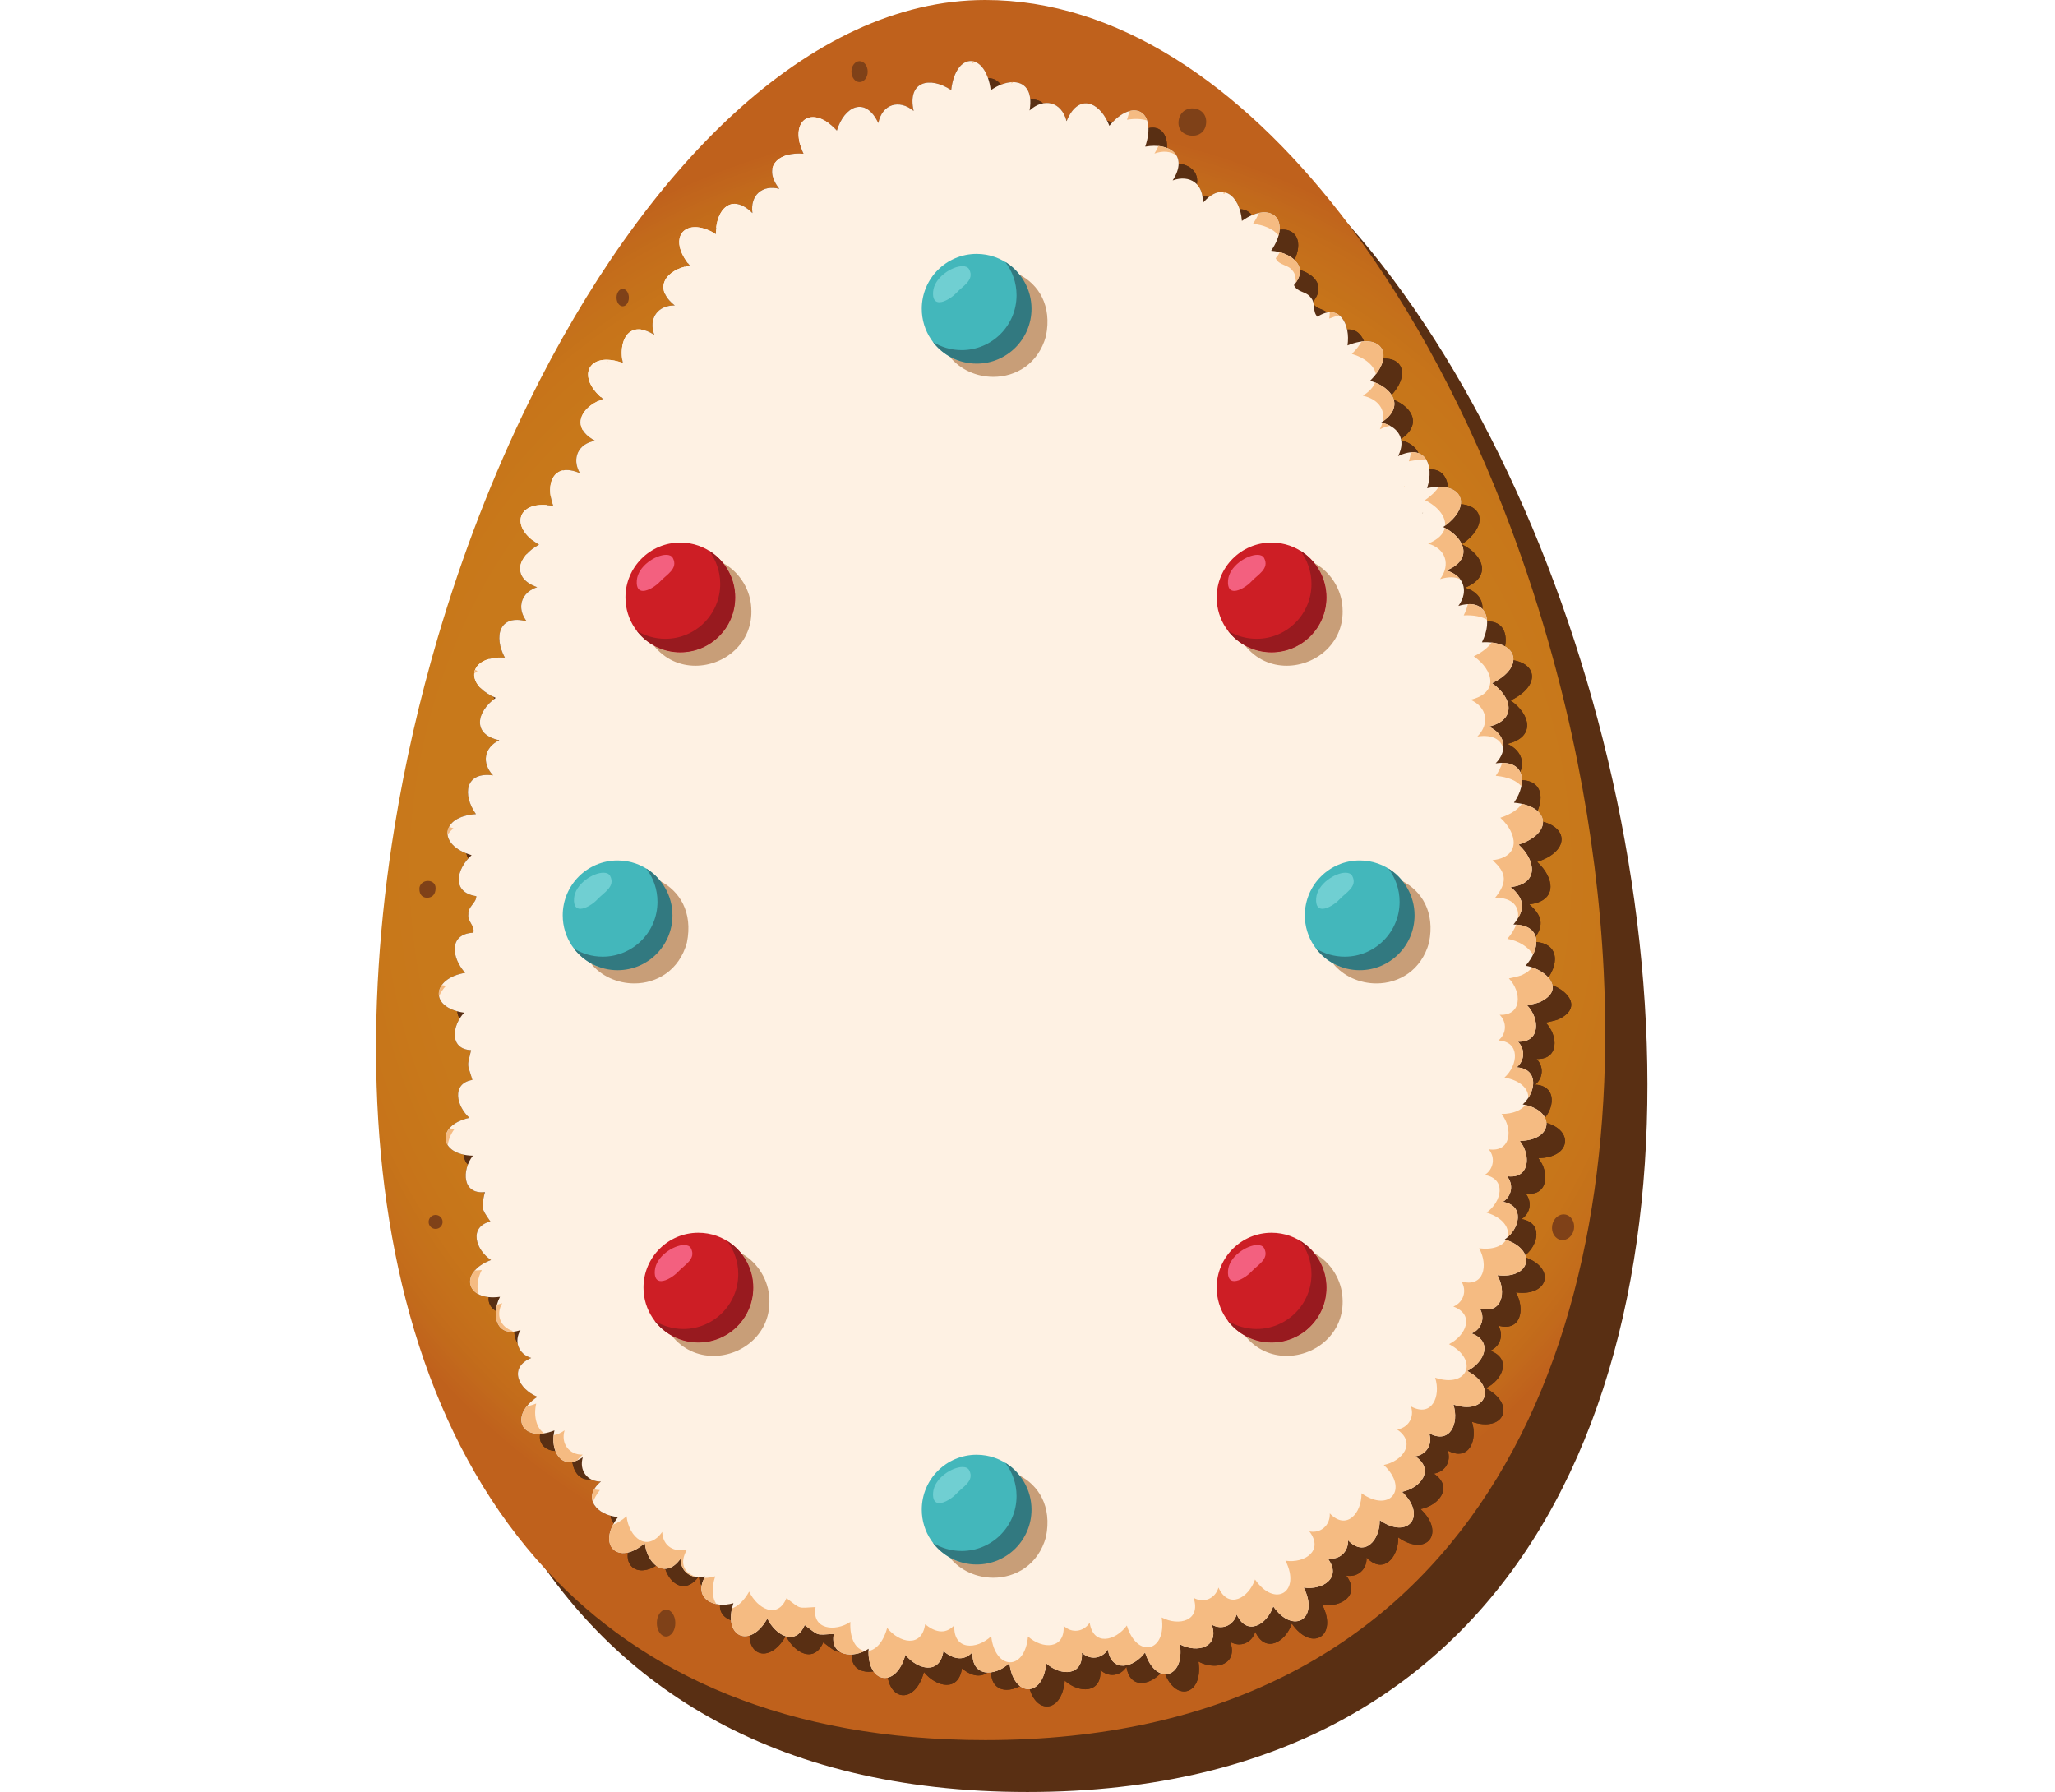 <?xml version="1.0" encoding="UTF-8"?><svg xmlns="http://www.w3.org/2000/svg" xmlns:xlink="http://www.w3.org/1999/xlink" height="500.0" preserveAspectRatio="xMidYMid meet" version="1.0" viewBox="-32.3 0.0 573.4 500.0" width="573.4" zoomAndPan="magnify"><defs><clipPath id="a"><path d="M 72 0 L 416 0 L 416 486 L 72 486 Z M 72 0"/></clipPath><clipPath id="b"><path d="M 242.598 485.52 C 187.176 485.52 147.293 467.379 120.152 438.105 C 89.773 405.344 75.359 358.641 72.98 307.828 L 72.98 307.824 C 71.805 282.738 73.566 256.648 77.789 230.742 L 77.789 230.738 C 80.699 212.875 84.781 195.102 89.879 177.797 C 96.695 154.668 105.324 132.395 115.398 111.891 C 147.25 47.066 193.551 0 242.598 0 C 279.203 0 313.539 23.336 341.82 59.77 C 342.617 60.797 343.41 61.836 344.199 62.883 C 353.172 74.824 361.512 88.086 369.09 102.332 C 376.598 116.453 383.363 131.539 389.25 147.262 C 393.566 158.77 397.414 170.621 400.742 182.684 C 403.484 192.598 405.879 202.656 407.895 212.785 L 407.895 212.789 C 411.738 232.074 414.223 251.613 415.172 270.914 C 420.621 382.219 374.848 485.52 242.598 485.52 M 255.02 471.285 C 255.965 474.492 257.898 476.129 259.809 476.129 C 262.102 476.129 264.355 473.766 264.801 468.926 C 266.504 470.461 268.641 471.352 270.496 471.352 C 272.996 471.352 274.988 469.738 274.734 465.922 C 275.703 466.871 276.887 467.332 278.051 467.332 C 279.566 467.332 281.051 466.559 282.016 465.074 C 282.492 468.277 284.195 469.582 286.188 469.582 C 287.973 469.582 289.984 468.535 291.555 466.867 C 291.98 467.031 292.406 467.117 292.824 467.129 C 294.145 470.414 296.219 471.949 298.086 471.949 C 300.691 471.949 302.898 468.969 302.102 463.617 C 303.535 464.375 305.102 464.762 306.527 464.762 C 309.891 464.762 312.512 462.625 311 458.133 C 311.812 458.598 312.66 458.816 313.473 458.816 C 315.477 458.816 317.289 457.5 317.949 455.277 C 319.031 457.672 320.539 458.652 322.086 458.652 C 324.523 458.652 327.055 456.207 328.148 453.02 C 330.168 455.941 332.43 457.203 334.277 457.203 C 337.512 457.203 339.477 453.336 336.645 447.781 C 337.145 447.855 337.641 447.891 338.133 447.891 C 342.941 447.891 347.043 444.477 343.309 439.613 C 343.648 439.68 343.988 439.711 344.316 439.711 C 347.039 439.711 349.145 437.531 349.008 434.582 C 350.348 435.984 351.656 436.578 352.836 436.578 C 355.77 436.578 357.918 432.918 357.848 428.961 C 359.902 430.406 361.785 431.023 363.324 431.023 C 367.727 431.023 369.316 426 364.07 421.07 C 369.324 420.004 373.281 414.887 367.781 411.168 C 370.906 410.715 372.711 407.75 371.637 404.719 C 372.777 405.344 373.793 405.617 374.676 405.617 C 378.328 405.617 379.754 400.918 378.41 396.715 C 379.809 397.184 381.074 397.395 382.176 397.395 C 388.223 397.395 389.461 391.121 382.277 387.352 C 387 384.984 389.594 379.125 383.492 376.871 C 386.301 375.695 387.355 372.496 385.746 369.863 C 386.496 370.078 387.176 370.18 387.785 370.18 C 392.293 370.18 392.996 364.762 390.676 360.613 C 391.297 360.691 391.879 360.73 392.434 360.73 C 400.047 360.73 401.176 353.707 393.484 350.898 C 393.441 350.68 393.379 350.457 393.297 350.238 C 397.074 347.121 398.141 341.156 392.234 340.152 C 394.738 338.551 395.273 335.305 393.367 332.992 C 393.766 333.055 394.145 333.082 394.5 333.082 C 399.68 333.082 399.98 326.977 396.93 323.145 C 405.855 323.07 406.953 315.527 399.199 313.312 C 399.164 312.824 399.031 312.34 398.797 311.867 C 401.633 308.297 401.652 302.941 396.059 302.633 C 398.324 300.777 398.504 297.539 396.418 295.469 C 396.539 295.477 396.66 295.477 396.777 295.477 C 402.688 295.477 402.516 288.988 398.984 285.32 C 400.184 285.059 401.477 284.801 402.543 284.414 C 409.07 281.34 405.531 276.703 400.883 274.91 C 400.734 274.16 400.324 273.43 399.73 272.754 C 402.699 268.363 402.363 263.41 396.383 262.836 C 396.383 262.699 396.379 262.562 396.371 262.43 L 396.371 262.426 C 396.348 262.066 396.289 261.715 396.195 261.383 C 398.402 258.02 398.039 255.473 394.406 252.328 C 402.312 251.414 401.496 244.969 396.594 240.484 C 405.258 237.676 405.504 231.246 398.234 229.277 C 398.211 228.191 397.699 227.152 396.707 226.277 C 398.586 221.926 397.438 217.855 392.379 217.676 C 392.371 216.836 392.203 216.059 391.871 215.391 C 393.195 212.352 391.883 209.172 388.281 207.559 C 396.172 205.691 394.816 199.371 389.191 195.441 C 397.188 191.602 396.848 185.438 389.977 184.215 C 390.09 182.684 389.289 181.297 387.652 180.371 C 388.383 176.512 386.867 173.387 382.875 173.387 C 382.801 173.387 382.723 173.387 382.648 173.391 C 382.586 172 382.156 170.801 381.348 169.945 C 381.504 167.254 379.742 164.914 376.441 163.996 C 383.984 160.965 381.734 154.914 375.598 151.879 C 375.594 151.871 375.59 151.867 375.59 151.863 C 382.688 146.98 381.715 141.16 375.309 140.68 C 375.594 138.531 374.312 136.785 371.746 136.121 C 371.52 133.125 369.926 130.992 367.043 130.992 C 366.883 130.992 366.715 131 366.547 131.012 C 366.309 128.777 365.277 127.066 363.492 126.438 C 362.727 124.699 360.996 123.438 358.68 122.832 C 358.66 122.715 358.637 122.602 358.609 122.488 C 364.41 118.551 361.938 113.734 356.613 111.562 C 356.484 111.094 356.273 110.637 355.992 110.195 C 360.844 104.805 359.293 100.031 354.012 100.031 C 353.906 100.031 353.797 100.035 353.688 100.035 C 354.09 97.191 352.238 95.215 348.836 95.215 C 348.66 95.215 348.477 95.219 348.293 95.23 C 347.508 93.281 346.098 91.922 344.113 91.922 C 343.941 91.922 343.766 91.934 343.582 91.953 C 342.996 89.215 341.41 87.105 338.941 87.105 C 338.645 87.105 338.336 87.137 338.012 87.199 C 336.828 86.223 335.184 86.184 334.246 84.922 C 334.211 84.668 334.16 84.418 334.086 84.176 C 337.566 79.887 334.52 76.586 330.406 75.32 C 330.293 74.238 329.734 73.289 328.887 72.5 C 331.23 67.59 329.445 64.059 325.648 64.059 C 325.355 64.059 325.055 64.078 324.742 64.121 C 324.973 61.152 323.266 59.238 320.473 59.238 C 319.465 59.238 318.316 59.488 317.066 60.023 C 316.145 58.977 315.004 58.375 313.727 58.375 C 313.688 58.375 313.645 58.375 313.602 58.379 C 312.664 55.465 310.824 53.559 308.551 53.559 C 307.445 53.559 306.238 54.008 304.984 55.012 C 304.434 54.801 303.836 54.676 303.195 54.645 C 302.977 53.32 302.438 52.227 301.66 51.418 C 302.215 48.129 299.961 46.094 296.57 45.613 C 296.559 43.523 295.293 42.047 293.324 41.285 C 293.457 37.691 291.777 35.621 289.316 35.621 C 288.945 35.621 288.555 35.668 288.148 35.766 C 288.055 32.605 286.438 30.805 284.145 30.805 C 282.375 30.805 280.207 31.871 278.016 34.219 C 277.562 33.98 277.102 33.809 276.637 33.719 C 275.473 31.375 273.871 29.73 272.176 29.105 C 271.68 28.922 271.176 28.824 270.672 28.824 C 268.73 28.824 266.809 30.25 265.406 33.559 C 265.352 33.551 265.293 33.547 265.234 33.547 C 264.324 30.367 262.203 28.719 259.789 28.719 C 259.441 28.719 259.086 28.754 258.727 28.824 C 257.891 28.086 256.781 27.73 255.523 27.73 C 255.41 27.73 255.293 27.734 255.176 27.742 C 254.926 24.445 252.961 22.914 250.352 22.914 C 250.246 22.914 250.145 22.914 250.039 22.922 C 249.078 22.965 248.043 23.203 246.98 23.629 C 246.012 22.438 244.863 21.84 243.723 21.84 C 243.617 21.84 243.512 21.844 243.406 21.855 C 242.316 18.641 240.426 17.02 238.547 17.02 C 236.133 17.02 233.738 19.707 233.109 25.145 C 231.047 23.762 228.918 23.043 227.102 23.043 C 223.715 23.043 221.418 25.547 222.637 30.957 C 221.16 29.738 219.594 29.148 218.145 29.148 C 215.621 29.148 213.461 30.945 212.773 34.336 C 211.285 31.164 209.387 29.812 207.527 29.812 C 204.93 29.812 202.41 32.453 201.211 36.441 C 198.809 33.828 196.434 32.68 194.535 32.68 C 190.941 32.68 189.055 36.797 191.906 42.895 C 191.461 42.852 191.02 42.832 190.59 42.832 C 184.582 42.832 180.496 46.734 185.152 52.695 C 184.438 52.508 183.75 52.418 183.105 52.418 C 179.457 52.418 177.047 55.258 177.652 59.465 C 175.848 57.648 174.16 56.867 172.699 56.867 C 169.52 56.867 167.406 60.562 167.449 65.293 C 165.25 63.965 163.27 63.379 161.648 63.379 C 156.949 63.379 155.301 68.285 160.188 74.105 C 153.637 75.184 149.711 80.293 155.98 85.223 C 155.941 85.219 155.902 85.219 155.867 85.219 C 151.156 85.219 148.598 88.914 150.27 93.441 C 148.602 92.359 147.137 91.887 145.895 91.887 C 142.344 91.887 140.648 95.777 141.336 100.43 C 141.379 100.711 141.426 100.992 141.484 101.277 C 140.648 100.973 139.859 100.75 139.113 100.605 L 139.109 100.605 C 138.34 100.449 137.617 100.379 136.953 100.379 C 133.766 100.379 131.867 102.035 131.797 104.379 C 131.727 106.391 133.004 108.902 135.953 111.316 C 134.191 111.949 132.688 112.859 131.598 113.926 C 128.836 116.629 128.719 120.324 133.734 122.992 C 129.059 123.77 127.133 127.852 129.5 132.027 C 128.109 131.426 126.891 131.152 125.852 131.152 C 121.418 131.152 120.16 136.066 122.078 141.191 C 121.012 140.98 120.027 140.883 119.129 140.883 C 111.789 140.883 110.406 147.418 118.098 151.973 C 112.273 155.105 110.141 161.195 117.578 163.84 C 114.863 164.715 113.305 166.641 113.145 168.859 C 113.035 170.309 113.52 171.879 114.668 173.371 C 113.637 173.09 112.715 172.957 111.898 172.957 C 106.66 172.957 105.816 178.355 108.562 183.484 C 108.219 183.465 107.879 183.453 107.555 183.453 C 105.562 183.453 103.938 183.816 102.719 184.418 C 98.516 186.5 99.055 191.465 105.434 194.449 C 105.492 194.625 105.566 194.805 105.652 194.984 C 100.648 198.832 99.52 204.816 106.793 206.492 C 106.797 206.543 106.797 206.594 106.801 206.645 C 102.707 208.723 102.105 213.008 105.277 216.344 C 104.688 216.262 104.137 216.223 103.625 216.223 C 97.363 216.223 96.949 222.113 100.496 227.152 C 91.09 227.762 89.828 234.984 97.816 238.109 C 97.918 238.578 98.109 239.047 98.391 239.504 C 94.863 243.355 94.066 249.09 100.598 250.047 C 100.605 252.016 98.223 252.926 98.395 255.047 C 98.039 257.094 100.25 258.273 99.781 260.238 C 92.75 260.594 93.73 267.32 97.488 271.441 C 88.883 272.871 87.406 280.047 95.309 282.176 C 95.324 282.871 95.539 283.559 95.965 284.199 C 93.719 287.844 93.852 292.777 99.145 293.012 C 97.922 298.113 98.086 296.441 99.5 301.324 C 93.547 302.328 95.098 308.688 98.68 311.902 C 90.141 313.742 89.977 320.746 97.188 322.199 C 97.148 323.172 97.504 324.129 98.25 324.941 C 96.855 328.562 97.727 332.672 102.125 332.672 C 102.348 332.672 102.578 332.66 102.816 332.641 C 102.809 332.867 102.812 333.09 102.828 333.309 C 101.992 337.121 102.008 337.195 104.523 340.816 C 98.375 342.363 100.457 348.766 104.707 351.57 C 96.723 354.57 97.305 361.238 104.07 361.926 C 103.859 363.43 104.555 364.844 106.051 365.758 C 105.773 368.906 107.18 371.605 110.352 371.605 C 110.617 371.605 110.902 371.586 111.195 371.547 C 111.227 372.766 111.531 373.871 112.113 374.723 C 112.371 376.621 113.742 378.25 115.922 378.895 C 109.469 381.625 112.359 387.586 117.648 389.742 C 110.953 394.18 112.32 400.066 118.012 400.066 C 118.148 400.066 118.289 400.062 118.43 400.055 C 117.914 402.598 119.562 404.66 122.672 404.867 C 123.391 406.715 124.758 407.973 126.629 407.973 C 126.871 407.973 127.125 407.949 127.387 407.906 C 127.793 410.672 129.379 412.789 131.805 412.789 C 132.047 412.789 132.293 412.77 132.551 412.727 C 133.312 413.141 134.219 413.379 135.227 413.387 C 135.227 413.426 135.23 413.465 135.23 413.504 C 130.605 417.465 133.445 421.664 138.07 422.922 C 138.148 423.691 138.461 424.414 138.949 425.066 C 136.293 429.727 138.051 433.34 141.59 433.34 C 142.008 433.34 142.449 433.289 142.914 433.184 C 142.473 436.145 144.121 438.156 146.762 438.156 C 147.941 438.156 149.316 437.758 150.793 436.859 C 151.539 437.41 152.371 437.723 153.242 437.723 C 153.262 437.723 153.281 437.723 153.305 437.723 C 154.238 440.516 156.203 442.539 158.414 442.539 C 159.75 442.539 161.172 441.805 162.516 440.059 C 162.598 440.062 162.68 440.062 162.762 440.062 C 162.836 441.008 163.086 441.816 163.473 442.484 C 162.965 445.625 165.438 447.469 168.594 447.723 C 168.422 449.895 169.734 451.391 171.676 452.102 C 171.922 454.922 173.527 456.543 175.559 456.543 C 175.965 456.543 176.391 456.477 176.82 456.344 C 176.887 459.516 178.57 461.359 180.734 461.359 C 182.68 461.359 185.012 459.875 186.918 456.539 C 186.973 456.559 187.027 456.574 187.078 456.59 C 188.465 459.355 191.016 461.562 193.383 461.562 C 194.934 461.562 196.402 460.613 197.41 458.246 C 200.207 460.328 200.574 460.859 202.047 460.895 C 202.859 461.402 203.883 461.641 204.977 461.641 C 205.117 461.641 205.262 461.637 205.406 461.629 C 205.18 464.996 207.441 466.461 210.148 466.461 C 210.57 466.461 211.004 466.422 211.438 466.355 C 212.27 467.562 213.398 468.184 214.59 468.184 C 214.863 468.184 215.141 468.152 215.418 468.086 C 216.004 471.305 217.801 473.004 219.762 473.004 C 221.938 473.004 224.32 470.922 225.504 466.539 C 227.227 468.672 229.703 470.105 231.844 470.105 C 233.895 470.105 235.633 468.789 236.102 465.52 C 237.52 466.664 239.098 467.508 240.684 467.508 C 241.547 467.508 242.414 467.258 243.258 466.664 C 243.316 466.668 243.379 466.668 243.438 466.668 C 243.699 466.668 243.965 466.652 244.238 466.617 C 244.332 470.027 246.246 471.488 248.613 471.488 C 249.789 471.488 251.078 471.125 252.309 470.465 C 253.039 471.023 253.84 471.309 254.633 471.309 C 254.762 471.309 254.891 471.301 255.02 471.285"/></clipPath><clipPath id="c"><path d="M 242.598 485.52 C 187.176 485.52 147.293 467.379 120.152 438.105 C 89.773 405.344 75.359 358.641 72.98 307.828 L 72.98 307.824 C 71.805 282.738 73.566 256.648 77.789 230.742 L 77.789 230.738 C 80.699 212.875 84.781 195.102 89.879 177.797 C 96.695 154.668 105.324 132.395 115.398 111.891 C 147.25 47.066 193.551 0 242.598 0 C 279.203 0 313.539 23.336 341.82 59.77 C 342.617 60.797 343.41 61.836 344.199 62.883 C 353.172 74.824 361.512 88.086 369.09 102.332 C 376.598 116.453 383.363 131.539 389.25 147.262 C 393.566 158.77 397.414 170.621 400.742 182.684 C 403.484 192.598 405.879 202.656 407.895 212.785 L 407.895 212.789 C 411.738 232.074 414.223 251.613 415.172 270.914 C 420.621 382.219 374.848 485.52 242.598 485.52 M 255.02 471.285 C 255.965 474.492 257.898 476.129 259.809 476.129 C 262.102 476.129 264.355 473.766 264.801 468.926 C 266.504 470.461 268.641 471.352 270.496 471.352 C 272.996 471.352 274.988 469.738 274.734 465.922 C 275.703 466.871 276.887 467.332 278.051 467.332 C 279.566 467.332 281.051 466.559 282.016 465.074 C 282.492 468.277 284.195 469.582 286.188 469.582 C 287.973 469.582 289.984 468.535 291.555 466.867 C 291.98 467.031 292.406 467.117 292.824 467.129 C 294.145 470.414 296.219 471.949 298.086 471.949 C 300.691 471.949 302.898 468.969 302.102 463.617 C 303.535 464.375 305.102 464.762 306.527 464.762 C 309.891 464.762 312.512 462.625 311 458.133 C 311.812 458.598 312.66 458.816 313.473 458.816 C 315.477 458.816 317.289 457.5 317.949 455.277 C 319.031 457.672 320.539 458.652 322.086 458.652 C 324.523 458.652 327.055 456.207 328.148 453.02 C 330.168 455.941 332.43 457.203 334.277 457.203 C 337.512 457.203 339.477 453.336 336.645 447.781 C 337.145 447.855 337.641 447.891 338.133 447.891 C 342.941 447.891 347.043 444.477 343.309 439.613 C 343.648 439.68 343.988 439.711 344.316 439.711 C 347.039 439.711 349.145 437.531 349.008 434.582 C 350.348 435.984 351.656 436.578 352.836 436.578 C 355.77 436.578 357.918 432.918 357.848 428.961 C 359.902 430.406 361.785 431.023 363.324 431.023 C 367.727 431.023 369.316 426 364.07 421.07 C 369.324 420.004 373.281 414.887 367.781 411.168 C 370.906 410.715 372.711 407.75 371.637 404.719 C 372.777 405.344 373.793 405.617 374.676 405.617 C 378.328 405.617 379.754 400.918 378.41 396.715 C 379.809 397.184 381.074 397.395 382.176 397.395 C 388.223 397.395 389.461 391.121 382.277 387.352 C 387 384.984 389.594 379.125 383.492 376.871 C 386.301 375.695 387.355 372.496 385.746 369.863 C 386.496 370.078 387.176 370.18 387.785 370.18 C 392.293 370.18 392.996 364.762 390.676 360.613 C 391.297 360.691 391.879 360.73 392.434 360.73 C 400.047 360.73 401.176 353.707 393.484 350.898 C 393.441 350.68 393.379 350.457 393.297 350.238 C 397.074 347.121 398.141 341.156 392.234 340.152 C 394.738 338.551 395.273 335.305 393.367 332.992 C 393.766 333.055 394.145 333.082 394.5 333.082 C 399.68 333.082 399.98 326.977 396.93 323.145 C 405.855 323.07 406.953 315.527 399.199 313.312 C 399.164 312.824 399.031 312.34 398.797 311.867 C 401.633 308.297 401.652 302.941 396.059 302.633 C 398.324 300.777 398.504 297.539 396.418 295.469 C 396.539 295.477 396.66 295.477 396.777 295.477 C 402.688 295.477 402.516 288.988 398.984 285.32 C 400.184 285.059 401.477 284.801 402.543 284.414 C 409.07 281.34 405.531 276.703 400.883 274.91 C 400.734 274.16 400.324 273.43 399.73 272.754 C 402.699 268.363 402.363 263.41 396.383 262.836 C 396.383 262.699 396.379 262.562 396.371 262.43 L 396.371 262.426 C 396.348 262.066 396.289 261.715 396.195 261.383 C 398.402 258.02 398.039 255.473 394.406 252.328 C 402.312 251.414 401.496 244.969 396.594 240.484 C 405.258 237.676 405.504 231.246 398.234 229.277 C 398.211 228.191 397.699 227.152 396.707 226.277 C 398.586 221.926 397.438 217.855 392.379 217.676 C 392.371 216.836 392.203 216.059 391.871 215.391 C 393.195 212.352 391.883 209.172 388.281 207.559 C 396.172 205.691 394.816 199.371 389.191 195.441 C 397.188 191.602 396.848 185.438 389.977 184.215 C 390.09 182.684 389.289 181.297 387.652 180.371 C 388.383 176.512 386.867 173.387 382.875 173.387 C 382.801 173.387 382.723 173.387 382.648 173.391 C 382.586 172 382.156 170.801 381.348 169.945 C 381.504 167.254 379.742 164.914 376.441 163.996 C 383.984 160.965 381.734 154.914 375.598 151.879 C 375.594 151.871 375.59 151.867 375.59 151.863 C 382.688 146.98 381.715 141.16 375.309 140.68 C 375.594 138.531 374.312 136.785 371.746 136.121 C 371.52 133.125 369.926 130.992 367.043 130.992 C 366.883 130.992 366.715 131 366.547 131.012 C 366.309 128.777 365.277 127.066 363.492 126.438 C 362.727 124.699 360.996 123.438 358.68 122.832 C 358.66 122.715 358.637 122.602 358.609 122.488 C 364.41 118.551 361.938 113.734 356.613 111.562 C 356.484 111.094 356.273 110.637 355.992 110.195 C 360.844 104.805 359.293 100.031 354.012 100.031 C 353.906 100.031 353.797 100.035 353.688 100.035 C 354.09 97.191 352.238 95.215 348.836 95.215 C 348.66 95.215 348.477 95.219 348.293 95.23 C 347.508 93.281 346.098 91.922 344.113 91.922 C 343.941 91.922 343.766 91.934 343.582 91.953 C 342.996 89.215 341.41 87.105 338.941 87.105 C 338.645 87.105 338.336 87.137 338.012 87.199 C 336.828 86.223 335.184 86.184 334.246 84.922 C 334.211 84.668 334.16 84.418 334.086 84.176 C 337.566 79.887 334.52 76.586 330.406 75.32 C 330.293 74.238 329.734 73.289 328.887 72.5 C 331.23 67.59 329.445 64.059 325.648 64.059 C 325.355 64.059 325.055 64.078 324.742 64.121 C 324.973 61.152 323.266 59.238 320.473 59.238 C 319.465 59.238 318.316 59.488 317.066 60.023 C 316.145 58.977 315.004 58.375 313.727 58.375 C 313.688 58.375 313.645 58.375 313.602 58.379 C 312.664 55.465 310.824 53.559 308.551 53.559 C 307.445 53.559 306.238 54.008 304.984 55.012 C 304.434 54.801 303.836 54.676 303.195 54.645 C 302.977 53.32 302.438 52.227 301.66 51.418 C 302.215 48.129 299.961 46.094 296.57 45.613 C 296.559 43.523 295.293 42.047 293.324 41.285 C 293.457 37.691 291.777 35.621 289.316 35.621 C 288.945 35.621 288.555 35.668 288.148 35.766 C 288.055 32.605 286.438 30.805 284.145 30.805 C 282.375 30.805 280.207 31.871 278.016 34.219 C 277.562 33.98 277.102 33.809 276.637 33.719 C 275.473 31.375 273.871 29.73 272.176 29.105 C 271.68 28.922 271.176 28.824 270.672 28.824 C 268.73 28.824 266.809 30.25 265.406 33.559 C 265.352 33.551 265.293 33.547 265.234 33.547 C 264.324 30.367 262.203 28.719 259.789 28.719 C 259.441 28.719 259.086 28.754 258.727 28.824 C 257.891 28.086 256.781 27.73 255.523 27.73 C 255.41 27.73 255.293 27.734 255.176 27.742 C 254.926 24.445 252.961 22.914 250.352 22.914 C 250.246 22.914 250.145 22.914 250.039 22.922 C 249.078 22.965 248.043 23.203 246.98 23.629 C 246.012 22.438 244.863 21.84 243.723 21.84 C 243.617 21.84 243.512 21.844 243.406 21.855 C 242.316 18.641 240.426 17.02 238.547 17.02 C 236.133 17.02 233.738 19.707 233.109 25.145 C 231.047 23.762 228.918 23.043 227.102 23.043 C 223.715 23.043 221.418 25.547 222.637 30.957 C 221.16 29.738 219.594 29.148 218.145 29.148 C 215.621 29.148 213.461 30.945 212.773 34.336 C 211.285 31.164 209.387 29.812 207.527 29.812 C 204.93 29.812 202.41 32.453 201.211 36.441 C 198.809 33.828 196.434 32.68 194.535 32.68 C 190.941 32.68 189.055 36.797 191.906 42.895 C 191.461 42.852 191.02 42.832 190.59 42.832 C 184.582 42.832 180.496 46.734 185.152 52.695 C 184.438 52.508 183.75 52.418 183.105 52.418 C 179.457 52.418 177.047 55.258 177.652 59.465 C 175.848 57.648 174.16 56.867 172.699 56.867 C 169.52 56.867 167.406 60.562 167.449 65.293 C 165.25 63.965 163.27 63.379 161.648 63.379 C 156.949 63.379 155.301 68.285 160.188 74.105 C 153.637 75.184 149.711 80.293 155.98 85.223 C 155.941 85.219 155.902 85.219 155.867 85.219 C 151.156 85.219 148.598 88.914 150.27 93.441 C 148.602 92.359 147.137 91.887 145.895 91.887 C 142.344 91.887 140.648 95.777 141.336 100.43 C 141.379 100.711 141.426 100.992 141.484 101.277 C 140.648 100.973 139.859 100.75 139.113 100.605 L 139.109 100.605 C 138.34 100.449 137.617 100.379 136.953 100.379 C 133.766 100.379 131.867 102.035 131.797 104.379 C 131.727 106.391 133.004 108.902 135.953 111.316 C 134.191 111.949 132.688 112.859 131.598 113.926 C 128.836 116.629 128.719 120.324 133.734 122.992 C 129.059 123.77 127.133 127.852 129.5 132.027 C 128.109 131.426 126.891 131.152 125.852 131.152 C 121.418 131.152 120.16 136.066 122.078 141.191 C 121.012 140.98 120.027 140.883 119.129 140.883 C 111.789 140.883 110.406 147.418 118.098 151.973 C 112.273 155.105 110.141 161.195 117.578 163.84 C 114.863 164.715 113.305 166.641 113.145 168.859 C 113.035 170.309 113.52 171.879 114.668 173.371 C 113.637 173.09 112.715 172.957 111.898 172.957 C 106.66 172.957 105.816 178.355 108.562 183.484 C 108.219 183.465 107.879 183.453 107.555 183.453 C 105.562 183.453 103.938 183.816 102.719 184.418 C 98.516 186.5 99.055 191.465 105.434 194.449 C 105.492 194.625 105.566 194.805 105.652 194.984 C 100.648 198.832 99.52 204.816 106.793 206.492 C 106.797 206.543 106.797 206.594 106.801 206.645 C 102.707 208.723 102.105 213.008 105.277 216.344 C 104.688 216.262 104.137 216.223 103.625 216.223 C 97.363 216.223 96.949 222.113 100.496 227.152 C 91.09 227.762 89.828 234.984 97.816 238.109 C 97.918 238.578 98.109 239.047 98.391 239.504 C 94.863 243.355 94.066 249.09 100.598 250.047 C 100.605 252.016 98.223 252.926 98.395 255.047 C 98.039 257.094 100.25 258.273 99.781 260.238 C 92.75 260.594 93.73 267.32 97.488 271.441 C 88.883 272.871 87.406 280.047 95.309 282.176 C 95.324 282.871 95.539 283.559 95.965 284.199 C 93.719 287.844 93.852 292.777 99.145 293.012 C 97.922 298.113 98.086 296.441 99.5 301.324 C 93.547 302.328 95.098 308.688 98.68 311.902 C 90.141 313.742 89.977 320.746 97.188 322.199 C 97.148 323.172 97.504 324.129 98.25 324.941 C 96.855 328.562 97.727 332.672 102.125 332.672 C 102.348 332.672 102.578 332.66 102.816 332.641 C 102.809 332.867 102.812 333.09 102.828 333.309 C 101.992 337.121 102.008 337.195 104.523 340.816 C 98.375 342.363 100.457 348.766 104.707 351.57 C 96.723 354.57 97.305 361.238 104.07 361.926 C 103.859 363.43 104.555 364.844 106.051 365.758 C 105.773 368.906 107.18 371.605 110.352 371.605 C 110.617 371.605 110.902 371.586 111.195 371.547 C 111.227 372.766 111.531 373.871 112.113 374.723 C 112.371 376.621 113.742 378.25 115.922 378.895 C 109.469 381.625 112.359 387.586 117.648 389.742 C 110.953 394.18 112.32 400.066 118.012 400.066 C 118.148 400.066 118.289 400.062 118.43 400.055 C 117.914 402.598 119.562 404.66 122.672 404.867 C 123.391 406.715 124.758 407.973 126.629 407.973 C 126.871 407.973 127.125 407.949 127.387 407.906 C 127.793 410.672 129.379 412.789 131.805 412.789 C 132.047 412.789 132.293 412.77 132.551 412.727 C 133.312 413.141 134.219 413.379 135.227 413.387 C 135.227 413.426 135.23 413.465 135.23 413.504 C 130.605 417.465 133.445 421.664 138.07 422.922 C 138.148 423.691 138.461 424.414 138.949 425.066 C 136.293 429.727 138.051 433.34 141.59 433.34 C 142.008 433.34 142.449 433.289 142.914 433.184 C 142.473 436.145 144.121 438.156 146.762 438.156 C 147.941 438.156 149.316 437.758 150.793 436.859 C 151.539 437.41 152.371 437.723 153.242 437.723 C 153.262 437.723 153.281 437.723 153.305 437.723 C 154.238 440.516 156.203 442.539 158.414 442.539 C 159.75 442.539 161.172 441.805 162.516 440.059 C 162.598 440.062 162.68 440.062 162.762 440.062 C 162.836 441.008 163.086 441.816 163.473 442.484 C 162.965 445.625 165.438 447.469 168.594 447.723 C 168.422 449.895 169.734 451.391 171.676 452.102 C 171.922 454.922 173.527 456.543 175.559 456.543 C 175.965 456.543 176.391 456.477 176.82 456.344 C 176.887 459.516 178.57 461.359 180.734 461.359 C 182.68 461.359 185.012 459.875 186.918 456.539 C 186.973 456.559 187.027 456.574 187.078 456.59 C 188.465 459.355 191.016 461.562 193.383 461.562 C 194.934 461.562 196.402 460.613 197.41 458.246 C 200.207 460.328 200.574 460.859 202.047 460.895 C 202.859 461.402 203.883 461.641 204.977 461.641 C 205.117 461.641 205.262 461.637 205.406 461.629 C 205.18 464.996 207.441 466.461 210.148 466.461 C 210.57 466.461 211.004 466.422 211.438 466.355 C 212.27 467.562 213.398 468.184 214.59 468.184 C 214.863 468.184 215.141 468.152 215.418 468.086 C 216.004 471.305 217.801 473.004 219.762 473.004 C 221.938 473.004 224.32 470.922 225.504 466.539 C 227.227 468.672 229.703 470.105 231.844 470.105 C 233.895 470.105 235.633 468.789 236.102 465.52 C 237.52 466.664 239.098 467.508 240.684 467.508 C 241.547 467.508 242.414 467.258 243.258 466.664 C 243.316 466.668 243.379 466.668 243.438 466.668 C 243.699 466.668 243.965 466.652 244.238 466.617 C 244.332 470.027 246.246 471.488 248.613 471.488 C 249.789 471.488 251.078 471.125 252.309 470.465 C 253.039 471.023 253.84 471.309 254.633 471.309 C 254.762 471.309 254.891 471.301 255.02 471.285"/></clipPath><radialGradient cx="0" cy="0" fx="0" fy="0" gradientTransform="translate(244.111 242.76)" gradientUnits="userSpaceOnUse" id="d" r="210.167" xlink:actuate="onLoad" xlink:show="other" xlink:type="simple" xmlns:xlink="http://www.w3.org/1999/xlink"><stop offset="0" stop-color="#d79216"/><stop offset=".031" stop-color="#d79217"/><stop offset=".035" stop-color="#d69117"/><stop offset=".047" stop-color="#d69017"/><stop offset=".059" stop-color="#d69017"/><stop offset=".07" stop-color="#d69017"/><stop offset=".074" stop-color="#d58f17"/><stop offset=".086" stop-color="#d58f17"/><stop offset=".098" stop-color="#d58f17"/><stop offset=".102" stop-color="#d58e17"/><stop offset=".113" stop-color="#d58e17"/><stop offset=".117" stop-color="#d58d17"/><stop offset=".129" stop-color="#d58d17"/><stop offset=".141" stop-color="#d48c17"/><stop offset=".164" stop-color="#d38b17"/><stop offset=".176" stop-color="#d38b17"/><stop offset=".18" stop-color="#d38b18"/><stop offset=".191" stop-color="#d38a18"/><stop offset=".203" stop-color="#d28918"/><stop offset=".215" stop-color="#d28919"/><stop offset=".227" stop-color="#d28819"/><stop offset=".23" stop-color="#d28819"/><stop offset=".242" stop-color="#d18719"/><stop offset=".254" stop-color="#d18719"/><stop offset=".262" stop-color="#d18619"/><stop offset=".27" stop-color="#d18619"/><stop offset=".277" stop-color="#d18619"/><stop offset=".285" stop-color="#d08519"/><stop offset=".293" stop-color="#cf8419"/><stop offset=".313" stop-color="#cf8418"/><stop offset=".332" stop-color="#cf8319"/><stop offset=".34" stop-color="#cf8319"/><stop offset=".348" stop-color="#ce8219"/><stop offset=".355" stop-color="#ce8219"/><stop offset=".363" stop-color="#ce821a"/><stop offset=".371" stop-color="#ce811a"/><stop offset=".379" stop-color="#ce811a"/><stop offset=".387" stop-color="#ce811a"/><stop offset=".395" stop-color="#cd801b"/><stop offset=".402" stop-color="#cd7f1b"/><stop offset=".418" stop-color="#cc7f1b"/><stop offset=".426" stop-color="#cc7e1b"/><stop offset=".441" stop-color="#cc7e1b"/><stop offset=".457" stop-color="#cb7d1b"/><stop offset=".465" stop-color="#ca7c1c"/><stop offset=".48" stop-color="#ca7c1c"/><stop offset=".488" stop-color="#ca7b1b"/><stop offset=".504" stop-color="#ca7b1b"/><stop offset=".516" stop-color="#ca7a1b"/><stop offset=".527" stop-color="#ca7a1b"/><stop offset=".531" stop-color="#c97a1b"/><stop offset=".648" stop-color="#c8791b"/><stop offset=".691" stop-color="#c8791b"/><stop offset=".707" stop-color="#c8791b"/><stop offset=".715" stop-color="#c8791b"/><stop offset=".75" stop-color="#c8791b"/><stop offset=".758" stop-color="#c8791b"/><stop offset=".77" stop-color="#c8791b"/><stop offset=".773" stop-color="#c8781b"/><stop offset=".785" stop-color="#c8781b"/><stop offset=".789" stop-color="#c8781a"/><stop offset=".801" stop-color="#c8781a"/><stop offset=".813" stop-color="#c8771a"/><stop offset=".816" stop-color="#c8771a"/><stop offset=".824" stop-color="#c7771a"/><stop offset=".832" stop-color="#c7761a"/><stop offset=".84" stop-color="#c7761a"/><stop offset=".848" stop-color="#c7761a"/><stop offset=".855" stop-color="#c7751a"/><stop offset=".863" stop-color="#c7751a"/><stop offset=".867" stop-color="#c7741a"/><stop offset=".871" stop-color="#c7741a"/><stop offset=".879" stop-color="#c7741a"/><stop offset=".883" stop-color="#c6731a"/><stop offset=".887" stop-color="#c6731a"/><stop offset=".891" stop-color="#c5721a"/><stop offset=".895" stop-color="#c5721a"/><stop offset=".898" stop-color="#c5721a"/><stop offset=".902" stop-color="#c5711b"/><stop offset=".906" stop-color="#c5711b"/><stop offset=".91" stop-color="#c5701b"/><stop offset=".914" stop-color="#c5701b"/><stop offset=".918" stop-color="#c56f1b"/><stop offset=".922" stop-color="#c46f1b"/><stop offset=".926" stop-color="#c46e1b"/><stop offset=".93" stop-color="#c46e1b"/><stop offset=".934" stop-color="#c46d1b"/><stop offset=".938" stop-color="#c46d1b"/><stop offset=".941" stop-color="#c36c1b"/><stop offset=".945" stop-color="#c36c1b"/><stop offset=".949" stop-color="#c26b1b"/><stop offset=".953" stop-color="#c26a1b"/><stop offset=".957" stop-color="#c26a1b"/><stop offset=".961" stop-color="#c2691c"/><stop offset=".965" stop-color="#c2681c"/><stop offset=".969" stop-color="#c1671c"/><stop offset=".973" stop-color="#c1661c"/><stop offset=".977" stop-color="#c1651c"/><stop offset=".98" stop-color="#c1651c"/><stop offset=".984" stop-color="#c0641c"/><stop offset=".988" stop-color="#c0631c"/><stop offset=".992" stop-color="#c0621c"/><stop offset=".996" stop-color="#bf611c"/><stop offset="1" stop-color="#bf611c"/></radialGradient></defs><g><g><path d="M 254.375 14.48 C 421.359 14.48 541.086 500 254.375 500 C -32.332 500 96.844 14.48 254.375 14.48" fill="#592f13"/></g><g clip-path="url(#a)"><g clip-path="url(#b)"><g clip-path="url(#c)"><path d="M 71.805 0 L 71.805 485.52 L 420.621 485.52 L 420.621 0 Z M 71.805 0" fill="url(#d)"/></g></g></g><g><path d="M 150.973 452.867 C 150.973 450.789 152.129 449.105 153.551 449.105 C 154.977 449.105 156.133 450.789 156.133 452.867 C 156.133 454.945 154.977 456.629 153.551 456.629 C 152.129 456.629 150.973 454.945 150.973 452.867" fill="#7f4118"/></g><g><path d="M 139.73 83.031 C 139.73 81.688 140.504 80.602 141.453 80.602 C 142.406 80.602 143.176 81.691 143.176 83.035 C 143.176 84.379 142.402 85.465 141.449 85.465 C 140.5 85.465 139.73 84.375 139.73 83.031" fill="#7f4118"/></g><g><path d="M 304.184 34.789 C 303.773 37.176 301.73 38.164 299.637 37.801 C 297.543 37.438 296.191 35.855 296.602 33.469 C 297.012 31.078 299.059 29.941 301.152 30.305 C 303.246 30.668 304.594 32.398 304.184 34.789" fill="#7f4118"/></g><g><path d="M 91.168 341.273 C 90.984 342.336 89.977 343.047 88.914 342.863 C 87.852 342.684 87.141 341.672 87.324 340.609 C 87.508 339.551 88.516 338.84 89.578 339.02 C 90.641 339.203 91.352 340.215 91.168 341.273" fill="#7f4118"/></g><g><path d="M 400.805 341.934 C 401.117 339.977 402.734 338.605 404.41 338.875 C 406.09 339.145 407.191 340.949 406.879 342.91 C 406.562 344.871 404.945 346.242 403.27 345.973 C 401.594 345.703 400.488 343.895 400.805 341.934" fill="#7f4118"/></g><g><path d="M 84.719 247.98 C 84.715 246.816 85.73 245.848 86.98 245.801 C 88.23 245.758 89.25 246.465 89.246 247.816 C 89.242 249.645 88.23 250.438 86.98 250.484 C 85.73 250.527 84.719 249.805 84.719 247.98" fill="#7f4118"/></g><g><path d="M 205.277 19.988 C 205.277 18.375 206.293 17.066 207.547 17.066 C 208.797 17.066 209.812 18.375 209.812 19.988 C 209.812 21.605 208.797 22.914 207.547 22.914 C 206.293 22.914 205.277 21.605 205.277 19.988" fill="#7f4118"/></g><g><path d="M 147.613 113.152 L 147.539 113.285 L 147.43 113.137 L 147.613 113.152 M 369.941 147.91 L 369.828 148.031 L 369.777 147.91 L 369.941 147.91 M 402.543 284.414 C 410.137 280.836 404.102 275.145 398.547 274.273 C 402.938 269.32 403.098 262.773 395.164 262.781 C 398.441 258.695 398.527 255.895 394.406 252.328 C 402.312 251.414 401.496 244.969 396.594 240.484 C 406.297 237.34 405.441 229.656 395.305 228.777 C 399.273 223.055 398.254 216.625 390.191 217.812 C 393.742 214.203 392.867 209.609 388.281 207.559 C 396.172 205.691 394.816 199.371 389.191 195.441 C 398.41 191.012 396.547 183.5 386.375 184.027 C 389.539 177.777 387.633 171.555 379.801 173.891 C 382.824 169.785 381.301 165.348 376.441 163.996 C 383.992 160.961 381.73 154.902 375.578 151.867 C 384.043 146.059 381.059 138.902 371.074 141.031 C 373.234 134.332 370.359 128.488 362.977 132.094 C 365.426 127.328 362.906 123.75 358.246 122.727 C 365.043 118.406 361.562 112.926 355.168 111.059 C 362.52 103.824 358.336 97.297 348.863 101.199 C 349.738 95.41 346.664 89.199 340.48 93.188 C 338.938 91.691 340.078 89.332 338.555 87.77 C 337.262 86.027 334.879 86.457 333.922 84.371 C 338.484 79.023 332.895 75.164 327.551 74.789 C 333.375 66.32 327.734 60.574 319.398 66.465 C 318.84 59.332 313.859 55.137 308.461 61.516 C 308.816 56.219 304.922 53.398 300.082 55.16 C 304.578 48.16 299.262 44.516 292.426 45.734 C 295.832 35.746 289.008 31.945 282.414 39.922 C 279.809 33.07 273.691 30.688 270.484 38.621 C 269.066 33.164 264.188 31.984 260.152 35.645 C 261.664 27.152 255.266 25.883 249.32 29.992 C 247.941 19.219 239.547 19.031 238.289 29.961 C 232.371 26.012 225.938 27.457 227.812 35.773 C 223.762 32.434 219.027 33.82 217.945 39.152 C 214.379 31.547 208.441 34.418 206.383 41.258 C 199.438 33.703 192.723 38.395 197.082 47.711 C 190.387 47.102 185.34 51.125 190.324 57.516 C 185.578 56.273 182.113 59.328 182.828 64.281 C 177.09 58.512 172.562 63.207 172.625 70.109 C 164.043 64.926 158.789 71.102 165.359 78.922 C 158.812 80.004 154.883 85.109 161.156 90.039 C 156.371 89.98 153.758 93.695 155.445 98.258 C 148.703 93.895 145.285 99.426 146.66 106.094 C 137.234 102.652 133.332 109.762 141.129 116.137 C 134.898 118.371 131.914 124.09 138.91 127.809 C 134.234 128.59 132.305 132.672 134.676 136.848 C 127.363 133.672 124.887 139.68 127.254 146.012 C 117.438 144.078 114.645 151.68 123.27 156.789 C 117.445 159.926 115.316 166.016 122.754 168.656 C 118.266 170.109 116.938 174.414 119.844 178.188 C 112.188 176.09 110.562 182.375 113.738 188.305 C 103.77 187.723 101.992 195.617 111.195 199.527 C 105.828 203.398 104.492 209.715 112.188 211.359 C 107.906 213.395 107.227 217.77 110.453 221.164 C 102.633 220.074 101.836 226.523 105.672 231.969 C 95.719 232.617 94.887 240.66 104.473 243.426 C 100.219 247.215 98.711 253.832 105.773 254.867 C 105.777 256.832 103.398 257.742 103.57 259.863 C 103.215 261.91 105.426 263.09 104.957 265.059 C 97.922 265.41 98.906 272.141 102.664 276.262 C 93.422 277.797 92.402 285.961 102.398 287.383 C 98.984 290.949 98.172 297.559 104.32 297.828 C 103.098 302.934 103.262 301.262 104.676 306.145 C 98.723 307.145 100.273 313.508 103.855 316.719 C 94.438 318.75 95.207 327.059 104.82 327.277 C 101.668 331.336 101.84 338.121 108.152 337.441 C 107.18 341.945 107.039 341.809 109.695 345.637 C 103.551 347.184 105.633 353.586 109.883 356.387 C 100.797 359.801 102.801 367.969 112.391 366.656 C 109.707 371.84 111.496 378.281 118.125 375.922 C 116.18 379.09 117.586 382.676 121.098 383.711 C 114.645 386.441 117.535 392.402 122.824 394.559 C 114.641 399.984 118.496 407.566 127.578 403.934 C 126.227 409.715 129.633 415.512 135.5 411.406 C 134.387 415.102 136.758 418.254 140.547 418.207 C 135.039 422.77 139.547 427.695 145.34 428.094 C 139.227 435.926 145.352 441.895 152.797 435.375 C 153.43 441.289 158.539 445.621 162.742 439.754 C 162.895 443.793 166.133 445.512 169.641 444.676 C 166.113 450.836 172.07 453.754 177.523 452.129 C 174.449 461.582 182.152 465.055 186.992 456.41 C 189.227 461.09 194.836 464.301 197.41 458.246 C 201.605 461.367 200.336 461 205.523 460.715 C 204.371 467.043 211.027 467.684 215.234 464.859 C 214.738 474.711 222.938 476.043 225.504 466.539 C 228.879 470.719 235.148 472.207 236.102 465.52 C 238.598 467.535 241.594 468.617 244.246 465.797 C 243.887 472.812 250.398 472.73 254.539 468.855 C 255.609 478.363 263.898 478.711 264.801 468.926 C 268.797 472.527 275.18 472.578 274.734 465.922 C 276.965 468.109 280.309 467.699 282.016 465.074 C 282.996 471.68 289.203 470.211 292.387 465.871 C 295.215 475.203 303.539 473.266 302.102 463.617 C 306.906 466.152 313.152 464.535 311 458.133 C 313.805 459.742 317.02 458.406 317.949 455.277 C 320.742 461.449 326.363 458.227 328.148 453.02 C 333.711 461.066 341.09 456.508 336.645 447.781 C 342.023 448.574 347.426 444.973 343.309 439.613 C 346.504 440.223 349.16 437.887 349.008 434.582 C 353.68 439.477 357.945 434.512 357.848 428.961 C 365.777 434.547 371.152 427.723 364.07 421.07 C 369.324 420.004 373.281 414.887 367.781 411.168 C 370.906 410.715 372.711 407.75 371.637 404.719 C 377.48 407.922 380.078 401.938 378.41 396.715 C 387.492 399.766 390.77 391.809 382.277 387.352 C 387 384.984 389.594 379.125 383.492 376.871 C 386.301 375.695 387.355 372.496 385.746 369.863 C 392.051 371.668 393.309 365.32 390.676 360.613 C 400.098 361.801 401.832 353.453 392.754 350.652 C 396.961 347.688 398.414 341.203 392.234 340.152 C 394.738 338.551 395.273 335.305 393.367 332.992 C 399.621 333.93 400.188 327.238 396.93 323.145 C 406.379 323.066 407.055 314.621 397.75 312.98 C 401.559 309.551 402.273 302.977 396.059 302.633 C 398.324 300.777 398.504 297.539 396.418 295.469 C 402.691 295.734 402.586 289.062 398.984 285.32 C 400.184 285.059 401.477 284.801 402.543 284.414" fill="#592f13"/></g><g><path d="M 364.77 143.094 L 364.652 143.219 L 364.602 143.094 L 364.77 143.094 M 142.363 108.469 L 142.254 108.316 L 142.438 108.336 L 142.363 108.469 M 398.84 271.898 C 397.379 270.684 395.344 269.766 393.375 269.457 C 395.387 267.188 396.508 264.586 396.371 262.43 L 396.371 262.426 C 396.211 259.879 394.285 257.957 389.988 257.965 C 393.27 253.875 393.352 251.078 389.23 247.508 C 397.137 246.598 396.32 240.148 391.418 235.664 C 401.121 232.52 400.266 224.84 390.133 223.961 C 394.098 218.234 393.074 211.809 385.016 212.996 C 388.566 209.387 387.691 204.789 383.105 202.742 C 390.996 200.875 389.641 194.551 384.016 190.625 C 391.555 187.004 391.684 181.32 385.922 179.656 C 384.637 179.285 383.055 179.113 381.199 179.207 C 384.363 172.961 382.461 166.734 374.625 169.07 C 375.422 167.988 375.902 166.887 376.09 165.82 C 376.617 162.844 374.848 160.172 371.266 159.18 C 378.82 156.145 376.555 150.086 370.402 147.051 C 378.867 141.238 375.883 134.086 365.898 136.215 C 368.062 129.516 365.184 123.672 357.801 127.273 C 360.25 122.512 357.734 118.934 353.07 117.906 C 359.867 113.59 356.391 108.105 349.992 106.238 C 357.348 99.008 353.16 92.48 343.688 96.383 C 344.562 90.59 341.488 84.379 335.305 88.371 C 333.762 86.871 334.902 84.516 333.379 82.953 C 332.09 81.211 329.699 81.641 328.746 79.551 C 333.309 74.207 327.723 70.344 322.375 69.969 C 328.199 61.504 322.559 55.758 314.223 61.645 C 313.664 54.516 308.684 50.316 303.281 56.695 C 303.641 51.398 299.746 48.582 294.906 50.344 C 299.402 43.34 294.086 39.699 287.246 40.918 C 290.656 30.926 283.832 27.125 277.242 35.102 C 276.066 32.023 274.188 29.848 272.176 29.105 C 269.719 28.195 267.074 29.438 265.305 33.805 C 263.891 28.348 259.016 27.168 254.977 30.828 C 255.977 25.219 253.527 22.762 250.039 22.922 C 248.238 23 246.168 23.777 244.148 25.176 C 242.766 14.402 234.371 14.215 233.109 25.145 C 227.199 21.191 220.762 22.641 222.637 30.957 C 218.59 27.613 213.852 29 212.773 34.336 C 209.203 26.727 203.266 29.602 201.211 36.441 C 194.262 28.887 187.547 33.574 191.906 42.895 C 185.215 42.281 180.164 46.309 185.152 52.695 C 180.406 51.453 176.941 54.512 177.652 59.465 C 171.914 53.695 167.391 58.391 167.449 65.293 C 158.867 60.105 153.613 66.281 160.188 74.105 C 153.637 75.184 149.711 80.293 155.98 85.223 C 151.199 85.16 148.582 88.879 150.27 93.441 C 143.816 89.266 140.41 94.152 141.336 100.43 C 141.379 100.711 141.426 100.992 141.484 101.277 C 140.648 100.973 139.859 100.75 139.113 100.605 L 139.109 100.605 C 134.637 99.719 131.887 101.547 131.797 104.379 C 131.727 106.391 133.004 108.902 135.953 111.316 C 134.191 111.949 132.688 112.859 131.598 113.926 C 128.836 116.629 128.719 120.324 133.734 122.992 C 129.059 123.77 127.133 127.852 129.5 132.027 C 122.188 128.855 119.711 134.859 122.078 141.191 C 112.262 139.262 109.469 146.859 118.098 151.973 C 112.273 155.105 110.141 161.195 117.578 163.84 C 114.863 164.715 113.305 166.641 113.145 168.859 C 113.035 170.309 113.52 171.879 114.668 173.371 C 107.012 171.27 105.387 177.559 108.562 183.484 C 106.102 183.344 104.141 183.715 102.719 184.418 C 98.387 186.562 99.094 191.766 106.02 194.711 C 100.656 198.578 99.316 204.898 107.016 206.539 C 102.73 208.574 102.051 212.949 105.277 216.344 C 97.457 215.258 96.66 221.703 100.496 227.152 C 90.543 227.797 89.711 235.844 99.297 238.609 C 95.043 242.395 93.535 249.012 100.598 250.047 C 100.605 252.016 98.223 252.926 98.395 255.047 C 98.039 257.094 100.25 258.273 99.781 260.238 C 92.75 260.594 93.73 267.32 97.488 271.441 C 88.246 272.977 87.223 281.145 97.223 282.562 C 93.809 286.133 92.996 292.738 99.145 293.012 C 97.922 298.113 98.086 296.441 99.5 301.324 C 93.547 302.328 95.098 308.688 98.68 311.902 C 89.262 313.934 90.031 322.238 99.648 322.461 C 96.492 326.52 96.668 333.305 102.977 332.621 C 102 337.125 101.867 336.988 104.523 340.816 C 98.375 342.363 100.457 348.766 104.707 351.57 C 95.625 354.984 97.629 363.148 107.215 361.84 C 104.531 367.023 106.32 373.465 112.949 371.105 C 111.004 374.273 112.41 377.855 115.922 378.895 C 109.469 381.625 112.359 387.586 117.648 389.742 C 109.465 395.164 113.32 402.746 122.402 399.113 C 121.051 404.895 124.461 410.695 130.324 406.59 C 129.211 410.281 131.582 413.434 135.371 413.387 C 129.863 417.949 134.371 422.875 140.16 423.273 C 134.051 431.109 140.18 437.074 147.621 430.555 C 148.258 436.473 153.367 440.805 157.566 434.934 C 157.723 438.977 160.957 440.695 164.465 439.859 C 160.938 446.016 166.895 448.938 172.348 447.312 C 169.273 456.766 176.977 460.234 181.816 451.59 C 184.055 456.27 189.66 459.484 192.234 453.426 C 196.43 456.547 195.16 456.184 200.348 455.895 C 199.195 462.227 205.855 462.863 210.062 460.039 C 209.559 469.895 217.766 471.227 220.328 461.723 C 223.699 465.902 229.973 467.387 230.926 460.699 C 233.422 462.719 236.422 463.797 239.07 460.98 C 238.711 467.992 245.223 467.91 249.363 464.035 C 250.434 473.547 258.723 473.895 259.629 464.109 C 263.621 467.711 270.004 467.762 269.559 461.105 C 271.789 463.289 275.137 462.883 276.84 460.258 C 277.82 466.859 284.031 465.395 287.211 461.055 C 290.039 470.387 298.363 468.445 296.926 458.801 C 301.734 461.336 307.98 459.715 305.824 453.316 C 308.629 454.926 311.848 453.586 312.773 450.457 C 315.566 456.633 321.188 453.406 322.973 448.199 C 328.535 456.246 335.914 451.688 331.469 442.961 C 336.848 443.758 342.25 440.156 338.133 434.793 C 341.328 435.402 343.984 433.07 343.832 429.766 C 348.508 434.66 352.77 429.691 352.672 424.141 C 360.602 429.727 365.977 422.902 358.898 416.25 C 364.148 415.184 368.105 410.066 362.609 406.348 C 365.73 405.895 367.535 402.934 366.465 399.902 C 372.305 403.105 374.902 397.117 373.234 391.895 C 382.32 394.945 385.594 386.988 377.102 382.531 C 381.824 380.168 384.418 374.309 378.312 372.055 C 381.125 370.875 382.18 367.68 380.57 365.047 C 386.871 366.848 388.133 360.504 385.504 355.797 C 394.922 356.984 396.656 348.637 387.578 345.836 C 391.785 342.871 393.238 336.387 387.059 335.336 C 389.562 333.734 390.098 330.484 388.191 328.176 C 392.801 328.863 394.32 325.418 393.5 321.922 C 393.207 320.668 392.613 319.406 391.754 318.324 C 401.203 318.25 401.879 309.805 392.574 308.16 C 393.984 306.891 394.973 305.184 395.34 303.523 C 395.961 300.711 394.793 298.027 390.887 297.812 C 393.148 295.957 393.324 292.723 391.242 290.652 C 397.516 290.918 397.41 284.242 393.809 280.504 C 395.012 280.242 396.301 279.984 397.367 279.598 C 402.262 277.289 401.496 274.102 398.84 271.898" fill="#fef1e3"/></g><g><path d="M 338.602 88.887 C 339.605 88.477 340.547 88.18 341.426 87.988 C 340.688 87.395 339.797 87.07 338.746 87.113 C 338.738 87.703 338.691 88.297 338.602 88.887" fill="#f5bb82"/></g><g><path d="M 347.984 110.414 C 351.91 111.277 354.312 113.945 353.516 117.613 C 359.227 113.676 356.723 108.879 351.398 106.727 C 350.922 107.98 349.836 109.238 347.984 110.414" fill="#f5bb82"/></g><g><path d="M 344.906 98.746 C 348.48 99.789 351.145 101.961 351.613 104.426 C 355.77 99.051 353.512 94.562 347.613 95.293 C 347.004 96.395 346.109 97.562 344.906 98.746" fill="#f5bb82"/></g><g><path d="M 355.555 118.805 C 354.918 118.465 354.203 118.191 353.422 117.992 C 353.266 118.566 353.031 119.16 352.719 119.777 C 353.754 119.273 354.695 118.961 355.555 118.805" fill="#f5bb82"/></g><g><path d="M 282.16 33.422 C 284.266 33.047 286.223 33.133 287.797 33.637 C 287.043 31.363 285.156 30.359 282.82 30.988 C 282.672 31.754 282.453 32.562 282.16 33.422" fill="#f5bb82"/></g><g><path d="M 309.742 53.742 C 309.527 53.672 309.309 53.625 309.086 53.594 C 309.105 53.777 309.121 53.961 309.137 54.148 C 309.344 54.008 309.543 53.871 309.742 53.742" fill="#f5bb82"/></g><g><path d="M 289.82 42.848 C 292.25 41.965 294.441 42.234 295.977 43.391 C 295.078 41.879 293.234 40.961 290.922 40.738 C 290.656 41.402 290.297 42.105 289.82 42.848" fill="#f5bb82"/></g><g><path d="M 317.289 62.477 C 320.129 62.676 323.035 63.855 324.453 65.723 C 325.672 61.305 323.172 58.512 318.969 59.406 C 318.582 60.375 318.027 61.402 317.289 62.477" fill="#f5bb82"/></g><g><path d="M 323.66 72.059 C 324.617 74.145 327.004 73.715 328.297 75.457 C 329.219 76.402 329.164 77.645 329.32 78.805 C 332.223 74.641 328.938 71.488 324.793 70.375 C 324.523 70.918 324.156 71.48 323.66 72.059" fill="#f5bb82"/></g><g><path d="M 359.68 135.598 L 359.516 135.598 L 359.566 135.719 Z M 359.68 135.598" fill="#f5bb82"/></g><g><path d="M 390.758 257.984 C 390.254 259.324 389.41 260.695 388.285 261.961 C 391.246 262.426 394.344 264.258 395.441 266.41 C 397.422 262.355 396.449 258.309 390.758 257.984" fill="#f5bb82"/></g><g><path d="M 386.859 212.855 C 386.484 214.039 385.875 215.27 385.047 216.465 C 388.574 216.773 390.977 217.902 392.199 219.379 C 392.949 215.797 391.355 212.859 386.859 212.855" fill="#f5bb82"/></g><g><path d="M 378.93 183.129 C 384.555 187.059 385.91 193.379 378.02 195.246 C 382.605 197.297 383.48 201.891 379.93 205.5 C 384.293 204.855 386.59 206.445 387.152 208.945 C 387.477 206.449 386.066 204.066 383.105 202.742 C 390.996 200.875 389.641 194.551 384.016 190.625 C 392.348 186.621 391.629 180.102 383.902 179.27 C 382.953 180.633 381.312 181.984 378.93 183.129" fill="#f5bb82"/></g><g><path d="M 386.332 228.168 C 391.234 232.652 392.055 239.105 384.145 240.016 C 388.266 243.582 388.18 246.383 384.906 250.469 C 389.914 250.465 391.691 253.074 391.223 256.246 C 393.199 253.039 392.746 250.555 389.23 247.508 C 397.137 246.598 396.32 240.148 391.418 235.664 C 400.359 232.766 400.336 226.016 392.34 224.285 C 391.32 225.789 389.332 227.195 386.332 228.168" fill="#f5bb82"/></g><g><path d="M 360.812 128.719 C 362.742 128.309 364.414 128.242 365.789 128.449 C 364.953 126.93 363.484 126.035 361.395 126.195 C 361.281 127.012 361.09 127.855 360.812 128.719" fill="#f5bb82"/></g><g><path d="M 376.113 171.711 C 378.938 171.566 381.121 172.039 382.605 172.895 C 382.305 170.238 380.57 168.406 377.277 168.578 C 377.035 169.598 376.648 170.652 376.113 171.711" fill="#f5bb82"/></g><g><path d="M 369.164 135.832 C 368.352 137.066 367.086 138.34 365.316 139.555 C 368.867 141.305 371.117 144.062 370.938 146.668 C 377.781 141.629 376.25 135.777 369.164 135.832" fill="#f5bb82"/></g><g><path d="M 370.855 147.285 C 370.48 148.965 369.027 150.539 366.184 151.684 C 371.039 153.035 372.566 157.473 369.535 161.574 C 371.945 160.859 373.789 160.949 375.102 161.602 C 374.27 160.512 372.977 159.652 371.27 159.18 C 378.633 156.219 376.66 150.387 370.855 147.285" fill="#f5bb82"/></g><g><path d="M 137.168 100.82 L 137.277 100.977 L 137.352 100.84 Z M 137.168 100.82" fill="#f5bb82"/></g><g><path d="M 130.285 405.895 C 126.496 405.941 124.125 402.789 125.238 399.094 C 124.125 399.875 123.102 400.293 122.18 400.43 C 121.645 405.191 124.281 409.445 128.773 407.477 C 129.152 406.949 129.648 406.418 130.285 405.895" fill="#f5bb82"/></g><g><path d="M 117.316 391.617 C 116.371 391.996 115.484 392.254 114.66 392.402 C 111.312 396.629 113.844 400.883 119.578 399.93 C 117.426 398.613 116.5 395.113 117.316 391.617" fill="#f5bb82"/></g><g><path d="M 159.379 432.363 C 155.871 433.199 152.633 431.48 152.484 427.438 C 148.277 433.309 143.172 428.977 142.535 423.062 C 141.219 424.219 139.938 424.977 138.766 425.406 C 135.207 432.113 140.871 436.469 147.621 430.559 C 148.258 436.473 153.363 440.805 157.57 434.934 C 157.688 438.117 159.723 439.859 162.297 440.047 C 159.008 439.293 156.953 436.594 159.379 432.363" fill="#f5bb82"/></g><g><path d="M 110.395 371.602 C 110.539 371.531 110.684 371.461 110.84 371.398 C 107.324 370.359 105.918 366.777 107.863 363.609 C 107.336 363.797 106.84 363.926 106.371 364.004 C 105.32 367.848 106.617 371.629 110.395 371.602" fill="#f5bb82"/></g><g><path d="M 387.934 345.949 C 386.887 347.652 384.309 348.793 380.414 348.301 C 383.047 353.008 381.785 359.355 375.484 357.551 C 377.098 360.184 376.039 363.383 373.23 364.559 C 379.332 366.812 376.738 372.676 372.016 375.039 C 380.508 379.492 377.23 387.453 368.148 384.402 C 369.816 389.625 367.219 395.609 361.379 392.406 C 362.449 395.438 360.645 398.398 357.52 398.855 C 363.02 402.57 359.062 407.691 353.809 408.758 C 360.891 415.41 355.516 422.234 347.586 416.648 C 347.688 422.195 343.422 427.164 338.746 422.27 C 338.902 425.574 336.242 427.906 333.047 427.297 C 337.164 432.66 331.762 436.262 326.383 435.469 C 330.828 444.195 323.449 448.754 317.887 440.707 C 316.102 445.914 310.48 449.137 307.691 442.965 C 306.762 446.09 303.543 447.43 300.738 445.82 C 302.895 452.223 296.648 453.844 291.844 451.305 C 293.277 460.953 284.953 462.891 282.125 453.559 C 278.945 457.898 272.734 459.363 271.754 452.762 C 270.051 455.387 266.703 455.793 264.473 453.609 C 264.918 460.266 258.535 460.215 254.539 456.613 C 253.637 466.398 245.348 466.051 244.277 456.539 C 240.137 460.414 233.625 460.496 233.984 453.484 C 231.336 456.305 228.34 455.223 225.84 453.207 C 224.887 459.895 218.617 458.406 215.242 454.227 C 214.156 458.25 212.062 460.332 210.043 460.645 C 209.902 469.941 217.816 471.027 220.328 461.723 C 223.703 465.902 229.973 467.387 230.926 460.699 C 233.426 462.719 236.422 463.801 239.07 460.98 C 238.711 467.992 245.223 467.91 249.363 464.035 C 250.434 473.547 258.723 473.891 259.625 464.109 C 263.621 467.711 270.004 467.762 269.559 461.105 C 271.789 463.289 275.137 462.879 276.84 460.258 C 277.82 466.859 284.027 465.395 287.211 461.055 C 290.039 470.387 298.363 468.445 296.93 458.797 C 301.734 461.336 307.98 459.715 305.824 453.316 C 308.629 454.926 311.848 453.586 312.777 450.461 C 315.566 456.633 321.188 453.406 322.973 448.199 C 328.535 456.246 335.914 451.688 331.469 442.961 C 336.848 443.754 342.25 440.156 338.133 434.793 C 341.328 435.402 343.988 433.07 343.832 429.762 C 348.508 434.66 352.773 429.691 352.672 424.145 C 360.602 429.727 365.977 422.902 358.895 416.25 C 364.148 415.184 368.105 410.066 362.605 406.348 C 365.73 405.895 367.535 402.934 366.465 399.902 C 372.305 403.105 374.902 397.117 373.234 391.898 C 382.316 394.945 385.594 386.988 377.102 382.535 C 381.824 380.168 384.418 374.309 378.316 372.055 C 381.125 370.875 382.18 367.68 380.57 365.047 C 386.871 366.852 388.133 360.504 385.5 355.797 C 394.797 356.969 396.609 348.859 387.934 345.949" fill="#f5bb82"/></g><g><path d="M 102.129 354.344 C 101.438 354.441 100.785 354.484 100.176 354.484 C 98.051 356.934 98.559 359.77 101.246 361.145 C 100.629 359.227 100.93 356.66 102.129 354.344" fill="#f5bb82"/></g><g><path d="M 393.316 308.312 C 392.215 309.746 389.98 310.805 386.668 310.828 C 389.93 314.926 389.363 321.613 383.105 320.68 C 385.012 322.988 384.477 326.238 381.973 327.84 C 388.152 328.891 386.699 335.375 382.492 338.34 C 387.367 339.844 389.121 342.945 388.246 345.312 C 391.922 342.168 392.898 336.328 387.059 335.332 C 389.562 333.734 390.098 330.484 388.191 328.176 C 394.449 329.109 395.016 322.422 391.754 318.324 C 400.941 318.254 401.832 310.266 393.316 308.312" fill="#f5bb82"/></g><g><path d="M 204.977 452.543 C 200.77 455.371 194.109 454.73 195.262 448.402 C 190.074 448.688 191.344 449.055 187.148 445.934 C 184.574 451.988 178.969 448.777 176.73 444.098 C 175.273 446.699 173.555 448.203 171.949 448.777 C 170.094 457.102 177.238 459.773 181.816 451.59 C 184.055 456.27 189.66 459.484 192.234 453.426 C 196.43 456.547 195.16 456.184 200.348 455.895 C 199.285 461.719 204.836 462.723 209.004 460.652 C 206.676 460.305 204.723 457.504 204.977 452.543" fill="#f5bb82"/></g><g><path d="M 133.48 415.551 C 132.777 416.797 132.723 418.012 133.137 419.098 C 133.539 418.055 134.176 416.938 135.078 415.777 C 134.531 415.742 133.996 415.664 133.48 415.551" fill="#f5bb82"/></g><g><path d="M 167.266 439.816 C 166.258 440.117 165.23 440.262 164.25 440.258 C 162.129 444.355 164.301 446.938 167.621 447.59 C 166.473 446.047 166.113 443.348 167.266 439.816" fill="#f5bb82"/></g><g><path d="M 92.574 232.887 C 93.055 232.254 93.602 231.652 94.211 231.109 C 93.781 230.988 93.379 230.855 92.992 230.711 C 92.629 231.398 92.488 232.137 92.574 232.887" fill="#f5bb82"/></g><g><path d="M 90.207 278 C 90.664 276.934 91.328 275.914 92.137 275.066 C 91.73 275.012 91.34 274.941 90.969 274.859 C 90.258 275.855 89.992 276.949 90.207 278" fill="#f5bb82"/></g><g><path d="M 112.562 382.246 L 112.402 382.176 L 112.344 382.398 Z M 112.562 382.246" fill="#f5bb82"/></g><g><path d="M 100.934 187.215 C 100.699 187.113 100.477 187.016 100.258 186.91 C 100.133 187.234 100.055 187.578 100.027 187.926 C 100.312 187.684 100.617 187.445 100.934 187.215" fill="#f5bb82"/></g><g><path d="M 395.211 269.91 C 394.652 270.684 393.707 271.43 392.281 272.102 C 391.215 272.488 389.922 272.746 388.723 273.008 C 392.324 276.746 392.434 283.422 386.156 283.156 C 388.242 285.227 388.062 288.465 385.801 290.316 C 392.012 290.664 391.297 297.234 387.488 300.664 C 392.172 301.492 394.32 304.039 394.105 306.379 C 396.438 302.848 396.137 298.105 390.887 297.812 C 393.148 295.957 393.328 292.723 391.242 290.652 C 397.52 290.918 397.41 284.242 393.809 280.504 C 395.008 280.242 396.301 279.984 397.367 279.598 C 404.125 276.41 400.094 271.559 395.211 269.91" fill="#f5bb82"/></g><g><path d="M 239.738 17.238 C 239.484 17.145 239.227 17.082 238.969 17.051 C 239.004 17.258 239.031 17.465 239.062 17.68 C 239.285 17.523 239.512 17.379 239.738 17.238" fill="#f5bb82"/></g><g><path d="M 249.953 22.93 C 249.93 23.062 249.914 23.191 249.891 23.332 C 250.055 23.184 250.215 23.051 250.379 22.918 C 250.238 22.918 250.098 22.922 249.953 22.93" fill="#f5bb82"/></g><g><path d="M 94.562 314.965 C 94.035 314.953 93.539 314.91 93.066 314.855 C 91.82 316.355 91.688 318.102 92.625 319.543 C 92.836 317.965 93.512 316.316 94.562 314.965" fill="#f5bb82"/></g><g><path d="M 244.867 105.156 C 240.25 105.156 235.637 103.195 232.668 99.477 C 233.129 99.738 233.605 99.977 234.094 100.188 C 235.145 100.648 236.262 100.75 237.422 100.75 C 238.328 100.75 239.258 100.688 240.211 100.688 C 248.664 100.688 254.723 94.605 254.723 86.152 C 254.723 82.512 253.898 79.168 252 76.543 C 257.461 79.301 261.289 85.219 259.555 93.77 C 257.426 101.527 251.145 105.156 244.867 105.156" fill="#c89e78"/></g><g><path d="M 254.723 86.152 C 254.723 94.605 248.664 100.688 240.211 100.688 C 238.035 100.688 235.965 101.008 234.094 100.188 C 228.68 97.828 224.898 92.434 224.898 86.152 C 224.898 77.695 231.754 70.844 240.211 70.844 C 243.793 70.844 247.09 72.074 249.699 74.137 C 253.242 76.941 254.723 81.281 254.723 86.152" fill="#43b7bb"/></g><g><path d="M 229.797 84.328 C 228.691 84.328 227.902 83.578 228.062 81.418 C 228.355 77.41 233.336 74.266 236.254 74.266 C 237.121 74.266 237.809 74.547 238.133 75.164 C 239.691 78.152 236.352 79.77 234.566 81.711 C 233.523 82.844 231.348 84.328 229.797 84.328" fill="#70cfd2"/></g><g><path d="M 248.203 73.094 C 250.172 75.668 251.344 78.887 251.344 82.379 C 251.344 90.836 244.488 97.688 236.031 97.688 C 233.105 97.688 230.367 96.863 228.039 95.438 C 230.84 99.098 235.246 101.461 240.211 101.461 C 248.664 101.461 255.52 94.605 255.52 86.152 C 255.52 80.625 252.59 75.785 248.203 73.094" fill="#327980"/></g><g><path d="M 244.867 440.219 C 240.254 440.219 235.637 438.258 232.672 434.539 C 233.129 434.801 233.605 435.039 234.094 435.25 C 235.145 435.711 236.262 435.812 237.422 435.812 C 238.328 435.812 239.258 435.75 240.211 435.75 C 248.664 435.75 254.723 429.672 254.723 421.215 C 254.723 417.574 253.898 414.23 252 411.605 C 257.461 414.363 261.289 420.281 259.555 428.836 C 257.426 436.59 251.145 440.219 244.867 440.219" fill="#c89e78"/></g><g><path d="M 254.723 421.215 C 254.723 429.672 248.664 435.75 240.211 435.75 C 238.035 435.75 235.965 436.07 234.094 435.25 C 228.68 432.891 224.898 427.496 224.898 421.215 C 224.898 412.758 231.754 405.906 240.211 405.906 C 243.793 405.906 247.09 407.141 249.699 409.199 C 253.242 412.004 254.723 416.344 254.723 421.215" fill="#43b7bb"/></g><g><path d="M 229.797 419.395 C 228.691 419.395 227.902 418.645 228.062 416.48 C 228.355 412.473 233.336 409.332 236.254 409.332 C 237.121 409.332 237.809 409.609 238.133 410.23 C 239.691 413.219 236.352 414.832 234.566 416.773 C 233.523 417.906 231.348 419.395 229.797 419.395" fill="#70cfd2"/></g><g><path d="M 248.203 408.156 C 250.172 410.734 251.344 413.949 251.344 417.441 C 251.344 425.898 244.488 432.754 236.031 432.754 C 233.105 432.754 230.367 431.93 228.039 430.504 C 230.84 434.16 235.246 436.527 240.211 436.527 C 248.664 436.527 255.52 429.672 255.52 421.215 C 255.52 415.691 252.59 410.848 248.203 408.156" fill="#327980"/></g><g><path d="M 161.734 185.75 C 157.477 185.75 153.199 184.008 150.117 180.094 C 150.539 180.328 150.969 180.539 151.41 180.734 C 153.285 181.551 155.355 182.004 157.527 182.004 C 165.984 182.004 172.84 175.152 172.84 166.695 C 172.84 163.055 171.566 159.711 169.445 157.082 C 169.641 157.191 169.84 157.309 170.035 157.43 C 174.266 159.992 177.09 164.684 177.328 169.621 C 177.945 179.367 169.883 185.75 161.734 185.75" fill="#c89e78"/></g><g><path d="M 172.84 166.695 C 172.84 175.152 165.984 182.004 157.527 182.004 C 155.355 182.004 153.285 181.551 151.41 180.734 C 146 178.371 142.219 172.98 142.219 166.695 C 142.219 158.238 149.074 151.387 157.527 151.387 C 161.113 151.387 164.406 152.621 167.02 154.684 C 170.562 157.484 172.84 161.824 172.84 166.695" fill="#cd1e25"/></g><g><path d="M 147.113 164.875 C 146.012 164.875 145.223 164.125 145.383 161.965 C 145.672 157.953 150.656 154.812 153.574 154.812 C 154.441 154.812 155.129 155.09 155.453 155.711 C 157.012 158.699 153.672 160.312 151.887 162.254 C 150.844 163.387 148.668 164.875 147.113 164.875" fill="#f3607f"/></g><g><path d="M 165.52 153.637 C 167.488 156.215 168.66 159.434 168.66 162.926 C 168.66 171.379 161.809 178.234 153.352 178.234 C 150.422 178.234 147.688 177.41 145.359 175.984 C 148.156 179.645 152.566 182.008 157.527 182.008 C 165.984 182.008 172.84 175.152 172.84 166.695 C 172.84 161.172 169.91 156.328 165.52 153.637" fill="#981a1f"/></g><g><path d="M 166.77 378.324 C 162.512 378.324 158.23 376.586 155.152 372.672 C 155.57 372.902 156.004 373.117 156.445 373.309 C 158.316 374.129 160.387 374.582 162.562 374.582 C 171.016 374.582 177.871 367.73 177.871 359.273 C 177.871 355.633 176.598 352.285 174.477 349.66 C 174.676 349.77 174.871 349.887 175.07 350.008 C 179.297 352.566 182.125 357.258 182.359 362.199 C 182.977 371.945 174.918 378.324 166.77 378.324" fill="#c89e78"/></g><g><path d="M 177.871 359.273 C 177.871 367.73 171.016 374.582 162.562 374.582 C 160.387 374.582 158.316 374.129 156.445 373.309 C 151.035 370.949 147.254 365.555 147.254 359.273 C 147.254 350.816 154.105 343.965 162.562 343.965 C 166.145 343.965 169.441 345.195 172.051 347.258 C 175.594 350.062 177.871 354.402 177.871 359.273" fill="#cd1e25"/></g><g><path d="M 152.148 357.449 C 151.043 357.449 150.254 356.699 150.414 354.539 C 150.707 350.531 155.688 347.387 158.605 347.387 C 159.477 347.387 160.16 347.668 160.484 348.285 C 162.047 351.273 158.703 352.891 156.922 354.828 C 155.879 355.965 153.699 357.453 152.148 357.449" fill="#f3607f"/></g><g><path d="M 170.555 346.215 C 172.523 348.789 173.695 352.008 173.695 355.5 C 173.695 363.953 166.84 370.809 158.387 370.809 C 155.457 370.809 152.719 369.984 150.391 368.559 C 153.191 372.219 157.598 374.582 162.562 374.582 C 171.016 374.582 177.871 367.73 177.871 359.273 C 177.871 353.746 174.941 348.906 170.555 346.215" fill="#981a1f"/></g><g><path d="M 351.75 274.398 C 347.137 274.395 342.52 272.438 339.555 268.719 C 340.012 268.98 340.488 269.219 340.977 269.43 C 342.031 269.891 343.145 269.992 344.309 269.992 C 345.211 269.992 346.145 269.93 347.094 269.93 C 355.551 269.93 361.605 263.848 361.605 255.395 C 361.605 251.754 360.781 248.41 358.883 245.781 C 364.344 248.543 368.176 254.457 366.438 263.012 C 364.309 270.77 358.031 274.398 351.75 274.398" fill="#c89e78"/></g><g><path d="M 361.605 255.395 C 361.605 263.848 355.551 269.93 347.094 269.93 C 344.922 269.93 342.848 270.246 340.977 269.43 C 335.566 267.07 331.785 261.676 331.785 255.395 C 331.785 246.938 338.637 240.086 347.094 240.086 C 350.68 240.086 353.973 241.316 356.582 243.379 C 360.129 246.184 361.605 250.523 361.605 255.395" fill="#43b7bb"/></g><g><path d="M 336.68 253.57 C 335.574 253.57 334.785 252.82 334.945 250.66 C 335.238 246.652 340.223 243.508 343.137 243.508 C 344.008 243.508 344.691 243.789 345.016 244.406 C 346.578 247.395 343.238 249.012 341.453 250.949 C 340.41 252.086 338.23 253.574 336.68 253.57" fill="#70cfd2"/></g><g><path d="M 355.086 242.336 C 357.055 244.91 358.227 248.129 358.227 251.621 C 358.227 260.074 351.371 266.93 342.918 266.93 C 339.988 266.93 337.254 266.109 334.926 264.68 C 337.723 268.34 342.133 270.703 347.094 270.703 C 355.551 270.703 362.402 263.852 362.402 255.395 C 362.402 249.867 359.477 245.027 355.086 242.336" fill="#327980"/></g><g><path d="M 144.68 274.398 C 140.066 274.395 135.453 272.438 132.484 268.719 C 132.945 268.98 133.418 269.219 133.906 269.43 C 134.961 269.891 136.074 269.992 137.238 269.992 C 138.141 269.992 139.074 269.93 140.023 269.93 C 148.48 269.93 154.535 263.848 154.535 255.395 C 154.535 251.754 153.711 248.41 151.816 245.785 C 157.273 248.543 161.105 254.457 159.367 263.012 C 157.238 270.77 150.961 274.398 144.68 274.398" fill="#c89e78"/></g><g><path d="M 154.535 255.395 C 154.535 263.848 148.48 269.93 140.023 269.93 C 137.852 269.93 135.781 270.246 133.906 269.43 C 128.496 267.07 124.715 261.676 124.715 255.395 C 124.715 246.938 131.566 240.086 140.023 240.086 C 143.609 240.086 146.902 241.316 149.516 243.379 C 153.059 246.184 154.535 250.523 154.535 255.395" fill="#43b7bb"/></g><g><path d="M 129.609 253.57 C 128.508 253.57 127.719 252.82 127.875 250.66 C 128.168 246.652 133.152 243.508 136.066 243.508 C 136.938 243.508 137.625 243.789 137.945 244.406 C 139.508 247.395 136.168 249.012 134.383 250.949 C 133.34 252.086 131.16 253.574 129.609 253.57" fill="#70cfd2"/></g><g><path d="M 148.016 242.336 C 149.984 244.91 151.156 248.129 151.156 251.621 C 151.156 260.074 144.305 266.93 135.848 266.93 C 132.918 266.93 130.18 266.109 127.855 264.68 C 130.652 268.34 135.062 270.703 140.023 270.703 C 148.48 270.703 155.336 263.852 155.336 255.395 C 155.336 249.867 152.406 245.027 148.016 242.336" fill="#327980"/></g><g><path d="M 326.707 185.75 C 322.449 185.75 318.172 184.008 315.094 180.094 C 315.512 180.328 315.941 180.539 316.383 180.734 C 318.258 181.551 320.328 182.004 322.5 182.004 C 330.957 182.004 337.809 175.152 337.809 166.695 C 337.809 163.055 336.539 159.711 334.414 157.082 C 334.613 157.191 334.812 157.309 335.012 157.43 C 339.234 159.992 342.062 164.684 342.301 169.621 C 342.918 179.367 334.855 185.75 326.707 185.75" fill="#c89e78"/></g><g><path d="M 337.809 166.695 C 337.809 175.152 330.957 182.004 322.5 182.004 C 320.328 182.004 318.258 181.551 316.383 180.734 C 310.973 178.371 307.191 172.98 307.191 166.695 C 307.191 158.238 314.047 151.387 322.5 151.387 C 326.086 151.387 329.383 152.621 331.988 154.684 C 335.535 157.484 337.809 161.824 337.809 166.695" fill="#cd1e25"/></g><g><path d="M 312.086 164.875 C 310.984 164.875 310.195 164.125 310.352 161.965 C 310.645 157.953 315.629 154.812 318.547 154.812 C 319.414 154.812 320.102 155.09 320.426 155.711 C 321.984 158.699 318.645 160.312 316.859 162.254 C 315.816 163.387 313.641 164.875 312.086 164.875" fill="#f3607f"/></g><g><path d="M 330.492 153.637 C 332.461 156.215 333.637 159.434 333.637 162.926 C 333.637 171.379 326.781 178.234 318.324 178.234 C 315.395 178.234 312.66 177.41 310.332 175.984 C 313.129 179.645 317.539 182.008 322.504 182.008 C 330.957 182.008 337.812 175.152 337.812 166.695 C 337.812 161.172 334.883 156.328 330.492 153.637" fill="#981a1f"/></g><g><path d="M 326.707 378.324 C 322.453 378.324 318.172 376.586 315.094 372.672 C 315.512 372.902 315.941 373.117 316.383 373.309 C 318.258 374.129 320.328 374.582 322.5 374.582 C 330.957 374.582 337.809 367.73 337.809 359.273 C 337.809 355.633 336.539 352.285 334.414 349.66 C 334.613 349.77 334.812 349.887 335.012 350.008 C 339.234 352.566 342.062 357.258 342.301 362.199 C 342.918 371.945 334.855 378.324 326.707 378.324" fill="#c89e78"/></g><g><path d="M 337.809 359.273 C 337.809 367.73 330.957 374.582 322.5 374.582 C 320.328 374.582 318.258 374.129 316.383 373.309 C 310.973 370.949 307.191 365.555 307.191 359.273 C 307.191 350.816 314.047 343.965 322.5 343.965 C 326.086 343.965 329.383 345.195 331.988 347.258 C 335.535 350.062 337.809 354.402 337.809 359.273" fill="#cd1e25"/></g><g><path d="M 312.086 357.449 C 310.984 357.449 310.195 356.699 310.352 354.539 C 310.645 350.531 315.629 347.387 318.547 347.387 C 319.414 347.387 320.102 347.668 320.426 348.285 C 321.984 351.273 318.645 352.891 316.859 354.828 C 315.816 355.965 313.641 357.453 312.086 357.449" fill="#f3607f"/></g><g><path d="M 330.492 346.215 C 332.461 348.789 333.637 352.008 333.637 355.5 C 333.637 363.953 326.781 370.809 318.324 370.809 C 315.395 370.809 312.66 369.984 310.332 368.559 C 313.129 372.219 317.539 374.582 322.504 374.582 C 330.957 374.582 337.812 367.73 337.812 359.273 C 337.812 353.746 334.883 348.906 330.492 346.215" fill="#981a1f"/></g></g></svg>